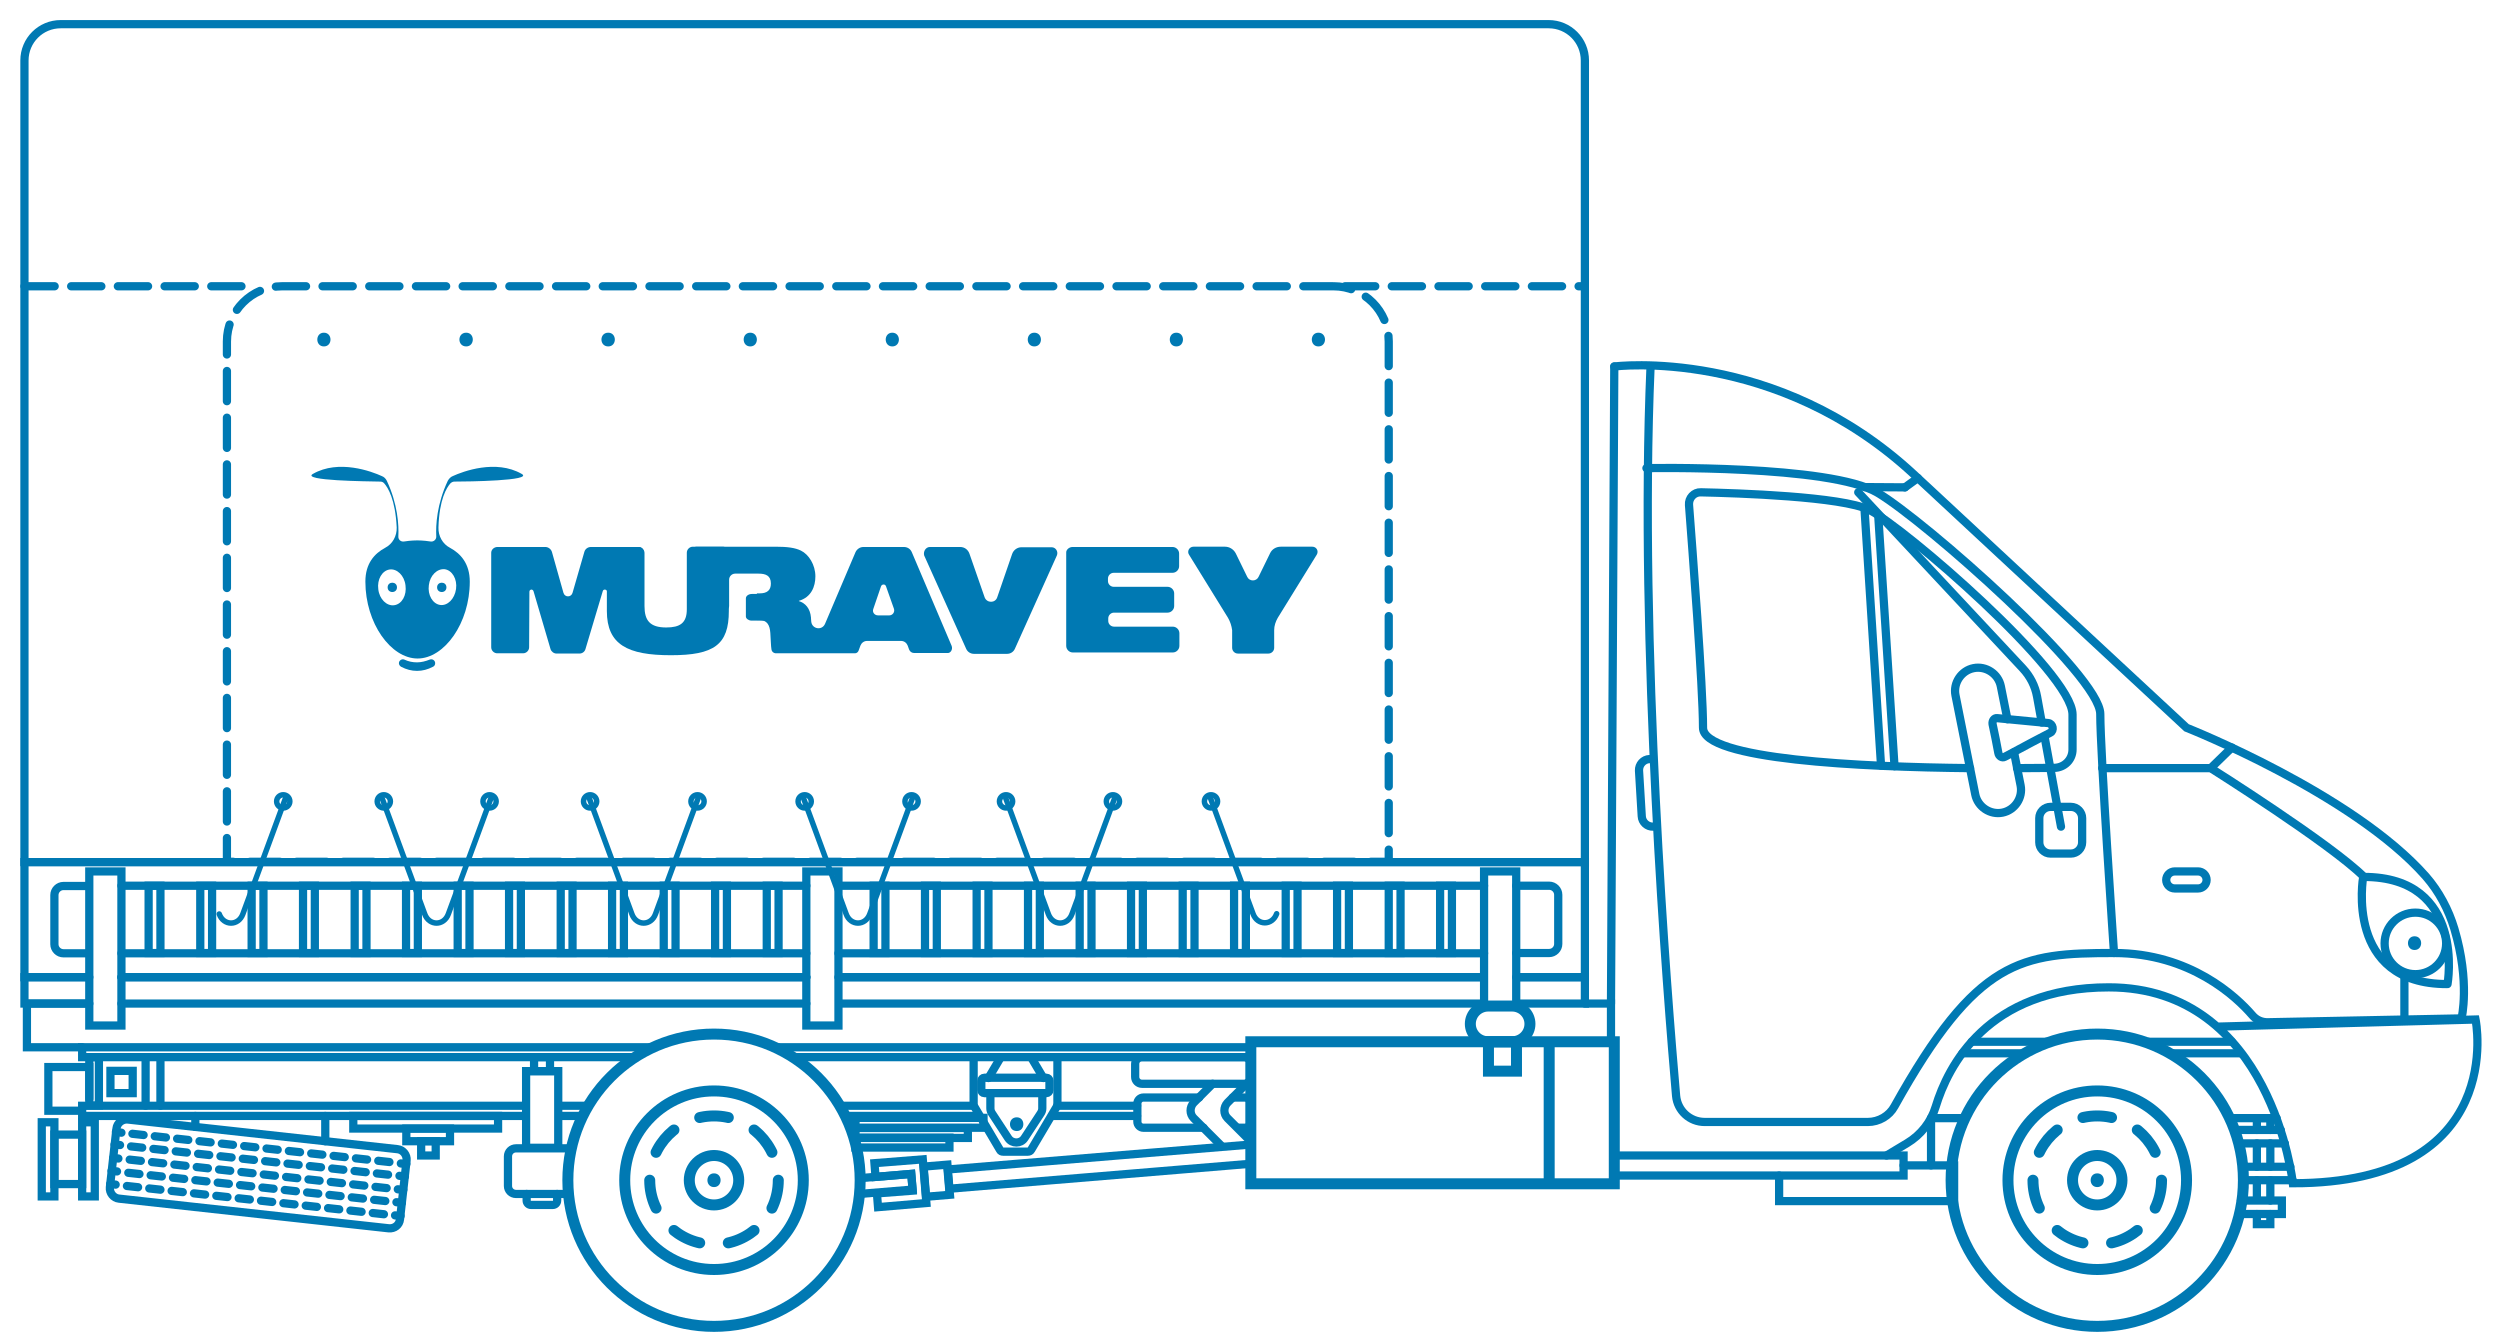 <?xml version="1.0" encoding="utf-8"?>
<!-- Generator: Adobe Illustrator 21.1.0, SVG Export Plug-In . SVG Version: 6.00 Build 0)  -->
<svg version="1.1" id="Слой_6" xmlns="http://www.w3.org/2000/svg" xmlns:xlink="http://www.w3.org/1999/xlink" x="0px" y="0px"
	 viewBox="0 0 910 486" style="enable-background:new 0 0 910 486;" xml:space="preserve">
<style type="text/css">
	.st0{fill:none;stroke:#0079B3;stroke-width:4;stroke-miterlimit:10;}
	.st1{fill:none;stroke:#0079B3;stroke-width:4;stroke-linecap:round;stroke-miterlimit:10;stroke-dasharray:10.501,10.501;}
	.st2{fill:none;stroke:#0079B3;stroke-width:4;stroke-linecap:round;stroke-miterlimit:10;}
	.st3{fill:#0079B3;}
	.st4{fill:none;stroke:#0079B3;stroke-width:3;stroke-miterlimit:10;}
	.st5{fill:none;stroke:#0079B3;stroke-width:3;stroke-linecap:round;stroke-miterlimit:10;}
	.st6{fill:none;stroke:#0079B3;stroke-width:3;stroke-linecap:round;stroke-miterlimit:10;stroke-dasharray:4.092,4.092;}
	.st7{fill:none;stroke:#0079B3;stroke-width:3;stroke-linecap:round;stroke-miterlimit:10;stroke-dasharray:11,6;}
	.st8{fill:none;stroke:#0079B3;stroke-width:2;stroke-linecap:round;stroke-miterlimit:10;}
</style>
<circle id="XMLID_1603_" class="st0" cx="259.9" cy="429.6" r="53.2"/>
<circle id="XMLID_1602_" class="st0" cx="259.9" cy="429.6" r="32.5"/>
<g id="XMLID_1599_">
	<circle class="st1" cx="259.9" cy="429.6" r="23.4"/>
</g>
<circle id="XMLID_1598_" class="st2" cx="259.9" cy="429.6" r="9"/>
<g id="XMLID_1591_">
	<g>
		<path class="st3" d="M259.9,432.1c3.2,0,3.2-5,0-5S256.7,432.1,259.9,432.1L259.9,432.1z"/>
	</g>
</g>
<circle id="XMLID_1590_" class="st0" cx="763.4" cy="429.6" r="53.2"/>
<circle id="XMLID_1589_" class="st0" cx="763.4" cy="429.6" r="32.5"/>
<g id="XMLID_1586_">
	<circle class="st1" cx="763.4" cy="429.6" r="23.4"/>
</g>
<circle id="XMLID_1585_" class="st2" cx="763.4" cy="429.6" r="9"/>
<g id="XMLID_1578_">
	<g>
		<path class="st3" d="M763.4,432.1c3.2,0,3.2-5,0-5S760.2,432.1,763.4,432.1L763.4,432.1z"/>
	</g>
</g>
<path id="XMLID_1577_" class="st0" d="M550.4,379.2h-8.7c-3.6,0-6.5-2.9-6.5-6.5l0,0c0-3.6,2.9-6.5,6.5-6.5h8.7
	c3.6,0,6.5,2.9,6.5,6.5l0,0C556.9,376.3,554,379.2,550.4,379.2z"/>
<rect id="XMLID_1576_" x="541.8" y="379.2" class="st0" width="10.2" height="10.7"/>
<rect id="XMLID_1575_" x="455.3" y="379.2" class="st0" width="132.3" height="51.7"/>
<line id="XMLID_1574_" class="st0" x1="563.9" y1="379.2" x2="563.9" y2="430.9"/>
<rect id="XMLID_1573_" x="336.5" y="424.1" transform="matrix(0.997 -8.240186e-02 8.240186e-02 0.997 -34.241 29.548)" class="st4" width="8.7" height="11"/>
<polyline id="XMLID_1572_" class="st4" points="455.3,423.6 345.5,432.7 344.9,425.7 455.3,416.6 "/>
<polygon id="XMLID_1571_" class="st4" points="318.3,423.4 318.7,428.4 331.7,427.3 332.2,433.4 319.2,434.4 319.6,439.4 
	337.2,437.9 335.9,422 "/>
<polyline id="XMLID_1570_" class="st4" points="312.8,434.6 332.2,433 331.7,427.3 312.3,428.9 "/>
<path id="XMLID_1569_" class="st4" d="M141.5,447.1l-98.2-10.8c-2-0.2-3.5-2.1-3.3-4.1l2.4-21.4c0.2-2,2.1-3.5,4.1-3.3l98.2,10.8
	c2,0.2,3.5,2.1,3.3,4.1l-2.4,21.4C145.4,445.9,143.6,447.3,141.5,447.1z"/>
<g id="XMLID_1563_">
	<g>
		<line class="st5" x1="42.2" y1="412" x2="44.2" y2="412.3"/>
		<line class="st6" x1="48.2" y1="412.7" x2="143.8" y2="423.2"/>
		<line class="st5" x1="145.9" y1="423.5" x2="147.9" y2="423.7"/>
	</g>
</g>
<g id="XMLID_1557_">
	<g>
		<line class="st5" x1="40.1" y1="431" x2="42.1" y2="431.2"/>
		<line class="st6" x1="46.2" y1="431.7" x2="141.7" y2="442.2"/>
		<line class="st5" x1="143.8" y1="442.4" x2="145.8" y2="442.6"/>
	</g>
</g>
<g id="XMLID_1551_">
	<g>
		<line class="st5" x1="40.6" y1="426.2" x2="42.6" y2="426.4"/>
		<line class="st6" x1="46.7" y1="426.9" x2="142.3" y2="437.4"/>
		<line class="st5" x1="144.3" y1="437.6" x2="146.3" y2="437.8"/>
	</g>
</g>
<g id="XMLID_1545_">
	<g>
		<line class="st5" x1="41.2" y1="421.5" x2="43.1" y2="421.7"/>
		<line class="st6" x1="47.2" y1="422.1" x2="142.8" y2="432.7"/>
		<line class="st5" x1="144.8" y1="432.9" x2="146.8" y2="433.1"/>
	</g>
</g>
<g id="XMLID_1539_">
	<g>
		<line class="st5" x1="41.7" y1="416.6" x2="43.7" y2="416.8"/>
		<line class="st6" x1="47.7" y1="417.3" x2="143.3" y2="427.8"/>
		<line class="st5" x1="145.4" y1="428" x2="147.4" y2="428.2"/>
	</g>
</g>
<polyline id="XMLID_1538_" class="st5" points="230.8,384.8 29.9,384.8 29.9,381.2 237.6,381.2 "/>
<polyline id="XMLID_1537_" class="st5" points="282,381.2 455.3,381.2 455.3,384.8 288.3,384.8 "/>
<line id="XMLID_1536_" class="st5" x1="203.6" y1="402.5" x2="213.9" y2="402.5"/>
<path id="XMLID_1535_" class="st5" d="M203.6,402.5"/>
<polyline id="XMLID_1534_" class="st5" points="191,406.2 29.9,406.2 29.9,402.5 191,402.5 "/>
<line id="XMLID_1533_" class="st5" x1="384.8" y1="402.5" x2="413.9" y2="402.5"/>
<line id="XMLID_1532_" class="st5" x1="305.7" y1="402.5" x2="354.4" y2="402.5"/>
<line id="XMLID_1531_" class="st5" x1="356.5" y1="406.2" x2="307.5" y2="406.2"/>
<line id="XMLID_1530_" class="st5" x1="413.9" y1="406.2" x2="382.9" y2="406.2"/>
<line id="XMLID_1529_" class="st5" x1="211.8" y1="406.2" x2="203.6" y2="406.2"/>
<rect id="XMLID_1528_" x="32.5" y="384.8" class="st5" width="3.5" height="17.6"/>
<polyline id="XMLID_1527_" class="st5" points="32.5,400 32.5,388.4 17.6,388.4 17.6,404.3 29.7,404.3 "/>
<line id="XMLID_1526_" class="st5" x1="58.4" y1="384.8" x2="58.4" y2="402.5"/>
<line id="XMLID_1525_" class="st5" x1="53" y1="384.8" x2="53" y2="402.5"/>
<rect id="XMLID_1524_" x="40.2" y="389.8" class="st5" width="8.1" height="8.1"/>
<rect id="XMLID_1523_" x="15.2" y="408.5" class="st5" width="4.6" height="27"/>
<rect id="XMLID_1522_" x="19.8" y="413" class="st5" width="10.1" height="18"/>
<rect id="XMLID_1521_" x="29.9" y="408.5" class="st5" width="4.6" height="27"/>
<line id="XMLID_1520_" class="st5" x1="118.4" y1="415.4" x2="118.4" y2="406.2"/>
<line id="XMLID_1519_" class="st5" x1="71.1" y1="410.2" x2="71.1" y2="406.2"/>
<rect id="XMLID_1518_" x="128.6" y="406.2" class="st5" width="52.7" height="4.6"/>
<rect id="XMLID_1517_" x="147.9" y="410.8" class="st5" width="15.9" height="4.6"/>
<rect id="XMLID_1516_" x="153.3" y="415.4" class="st5" width="5.3" height="5.2"/>
<path id="XMLID_1515_" class="st5" d="M206.2,434.6h-18.4c-1.6,0-2.9-1.3-2.9-2.9v-10.8c0-1.6,1.3-2.9,2.9-2.9h19
	c0.3,0,0.5,0,0.8,0.1"/>
<path id="XMLID_1514_" class="st5" d="M202.8,434.6v2.4c0,0.9-0.7,1.6-1.6,1.6h-7.9c-0.9,0-1.6-0.7-1.6-1.6v-2.4"/>
<rect id="XMLID_1513_" x="191.5" y="389.9" class="st5" width="11.7" height="27.9"/>
<rect id="XMLID_1512_" x="194.4" y="384.8" class="st5" width="5.8" height="5.1"/>
<path id="XMLID_1511_" class="st5" d="M452.8,394.5h-37.1c-1.4,0-2.5-1.1-2.5-2.5v-4.7c0-1.4,1.1-2.5,2.5-2.5h37.1
	c1.4,0,2.5,1.1,2.5,2.5v4.7C455.3,393.4,454.1,394.5,452.8,394.5z"/>
<path id="XMLID_1510_" class="st5" d="M438.1,410.5h-21.9c-1.2,0-2.2-1-2.2-2.2v-6.6c0-1.2,1-2.2,2.2-2.2h20.3"/>
<path id="XMLID_1509_" class="st5" d="M448.7,399.5h4.4c1.2,0,2.2,1,2.2,2.2v6.6c0,1.2-1,2.2-2.2,2.2H451"/>
<path id="XMLID_1508_" class="st5" d="M444.6,417.1L434.5,407c-1.5-1.5-1.5-4,0-5.6l6.9-6.9"/>
<path id="XMLID_1507_" class="st5" d="M455.6,415.8l-8.8-8.8c-1.5-1.5-1.5-4,0-5.6l6.9-6.9"/>
<path id="XMLID_1506_" class="st5" d="M379.4,397.9v5.5c0,0.7-0.2,1.3-0.6,1.9l-5.9,9c-1.4,2.1-4.5,2.1-5.9,0l-5.9-9
	c-0.4-0.6-0.6-1.2-0.6-1.9v-5.5"/>
<path id="XMLID_1505_" class="st5" d="M380.9,397.9h-22.6c-0.6,0-1.1-0.5-1.1-1.1v-3.4c0-0.6,0.5-1.1,1.1-1.1h22.6
	c0.6,0,1.1,0.5,1.1,1.1v3.4C382,397.4,381.5,397.9,380.9,397.9z"/>
<line id="XMLID_1504_" class="st5" x1="364.3" y1="384.8" x2="359.8" y2="392.4"/>
<line id="XMLID_1503_" class="st5" x1="375.3" y1="384.8" x2="379.8" y2="392.4"/>
<path id="XMLID_1502_" class="st5" d="M354.4,384.8v17.3c0,0.2,0.1,0.4,0.2,0.6l9.4,15.9c0.2,0.4,0.6,0.6,1.1,0.6h9.1
	c0.4,0,0.9-0.2,1.1-0.6l9.6-16.2l0,0v-17.6"/>
<g id="XMLID_1495_">
	<g>
		<path class="st3" d="M370.1,411.7c3.2,0,3.2-5,0-5C366.8,406.7,366.8,411.7,370.1,411.7L370.1,411.7z"/>
	</g>
</g>
<rect id="XMLID_1494_" x="311.4" y="406.9" class="st5" width="46.6" height="3.6"/>
<rect id="XMLID_1493_" x="311.4" y="410.6" class="st5" width="40.9" height="3.6"/>
<rect id="XMLID_1492_" x="311.4" y="414.1" class="st5" width="34.2" height="3.6"/>
<path id="XMLID_1626_" class="st5" d="M32,347h-8.9c-1.8,0-3.3-1.5-3.3-3.3v-17.9c0-1.8,1.5-3.3,3.3-3.3h9.1"/>
<line id="XMLID_1630_" class="st5" x1="293.5" y1="347" x2="44.2" y2="347"/>
<line id="XMLID_1634_" class="st5" x1="540.2" y1="347" x2="305.2" y2="347"/>
<path id="XMLID_1632_" class="st5" d="M551.9,322.4h12c1.8,0,3.3,1.5,3.3,3.3v17.9c0,1.8-1.5,3.3-3.3,3.3h-12"/>
<line id="XMLID_1628_" class="st5" x1="305.7" y1="322.4" x2="540.2" y2="322.4"/>
<line id="XMLID_1624_" class="st5" x1="44.2" y1="322.4" x2="293.5" y2="322.4"/>
<line id="XMLID_1625_" class="st5" x1="293.5" y1="355.7" x2="44.2" y2="355.7"/>
<line id="XMLID_1636_" class="st5" x1="539.9" y1="355.7" x2="305.2" y2="355.7"/>
<polyline id="XMLID_1490_" class="st5" points="32.2,355.7 8.9,355.7 8.9,313.8 576.9,313.8 576.9,355.7 551.9,355.7 "/>
<polyline id="XMLID_1623_" class="st5" points="32.2,365.3 8.9,365.3 8.9,355.7 32.5,355.7 "/>
<line id="XMLID_1631_" class="st5" x1="293.5" y1="365.3" x2="44.2" y2="365.3"/>
<line id="XMLID_1637_" class="st5" x1="540.2" y1="365.3" x2="305.7" y2="365.3"/>
<polyline id="XMLID_1639_" class="st5" points="552.3,355.7 576.9,355.7 576.9,365.3 551.9,365.3 "/>
<line id="XMLID_1635_" class="st5" x1="305.7" y1="355.7" x2="539.9" y2="355.7"/>
<line id="XMLID_1627_" class="st5" x1="44.2" y1="355.7" x2="293.5" y2="355.7"/>
<path id="XMLID_1483_" class="st5" d="M576.9,313.8H8.9V22c0-7.3,5.9-13.2,13.2-13.2h541.6c7.3,0,13.2,5.9,13.2,13.2L576.9,313.8
	L576.9,313.8z"/>
<polyline id="XMLID_1489_" class="st5" points="32.5,365.3 9.8,365.3 9.8,381.2 29.9,381.2 "/>
<polyline id="XMLID_1488_" class="st5" points="576.9,365.3 586.4,365.3 586.4,379.2 576.9,379.2 "/>
<rect id="XMLID_1482_" x="587.6" y="420.6" class="st5" width="105.3" height="7.3"/>
<polyline id="XMLID_1481_" class="st5" points="692.9,424.2 711.3,424.2 711.3,437.2 647.6,437.2 647.6,427.9 "/>
<path id="XMLID_1480_" class="st5" d="M587.6,133.4c0,0,58.8-7.5,109.3,39.5s99,92,99,92s60.5,23.9,87.1,54.1
	c4.8,5.5,8.3,12.1,10.4,19.1c5.8,19.5,2.6,32.6,2.6,32.6l-70.3,1.4c-2.3,0.1-4.4-0.8-5.9-2.6c-5.7-6.6-22.5-22.6-50.3-22.6
	c-33.8,0-49.9,1.9-79.9,55.8c-1.9,3.5-5.7,5.7-9.7,5.7h-59.4c-5.4,0-9.9-4.1-10.4-9.5c-3.1-35.4-13.6-164.5-9.3-265.5"/>
<line id="XMLID_1479_" class="st5" x1="587.6" y1="133.4" x2="586.4" y2="365.3"/>
<path id="XMLID_1478_" class="st5" d="M600.4,276.3L600.4,276.3c-2.2,0.1-3.9,2-3.8,4.2l1,16.6c0.1,2.2,2,3.9,4.2,3.8l0,0"/>
<path id="XMLID_1477_" class="st5" d="M599.3,170.4c0,0,66.9-1.3,84.2,9s81,66.5,81,80.5s5,87,5,87"/>
<path id="XMLID_1476_" class="st5" d="M800.1,323.4h-8.5c-1.7,0-3.1-1.4-3.1-3.1l0,0c0-1.7,1.4-3.1,3.1-3.1h8.5
	c1.7,0,3.1,1.4,3.1,3.1l0,0C803.2,322,801.8,323.4,800.1,323.4z"/>
<path id="XMLID_1475_" class="st5" d="M717.1,279.6c-39.8-0.4-97.2-3.1-97.2-14.7c0-14.9-3.9-65.4-5.1-81.1
	c-0.2-2.5,1.8-4.7,4.3-4.6c13.4,0.3,51.2,1.5,61.3,6.4c12.3,6,74,59.3,74,74.5v12.7c0,3.7-2.9,6.6-6.6,6.7c-3.4,0-8.1,0.1-13.6,0.1"
	/>
<line id="XMLID_1474_" class="st5" x1="683.7" y1="188" x2="689.6" y2="278.9"/>
<line id="XMLID_1473_" class="st5" x1="684.7" y1="278.7" x2="678.7" y2="185.6"/>
<path id="XMLID_1472_" class="st5" d="M733.1,273.8l2.4,12.1c0.9,4.5-2.1,9-6.6,9.9l0,0c-4.5,0.9-9-2.1-9.9-6.6l-7.2-36.1
	c-0.9-4.5,2.1-9,6.6-9.9l0,0c4.5-0.9,9,2.1,9.9,6.6l2.4,12"/>
<line id="XMLID_1471_" class="st5" x1="744.3" y1="268.6" x2="750.2" y2="300.9"/>
<path id="XMLID_1470_" class="st5" d="M676.4,179.2l59.9,64.1c2.7,2.9,4.5,6.4,5.2,10.3l1.7,9.4"/>
<path id="XMLID_1469_" class="st5" d="M753.8,310.7h-7.4c-2.3,0-4.1-1.9-4.1-4.1v-8.8c0-2.3,1.9-4.1,4.1-4.1h7.4
	c2.3,0,4.1,1.9,4.1,4.1v8.8C757.9,308.8,756.1,310.7,753.8,310.7z"/>
<path id="XMLID_1468_" class="st5" d="M726.4,268.9l-1.1-5.3c-0.2-1.2,0.6-2.3,1.6-2.2l11.4,1.1l7.3,0.7c1.7,0.2,2.2,2.8,0.7,3.5
	l-6.5,3.4l-10.1,5.4c-0.9,0.5-2.1-0.2-2.3-1.4L726.4,268.9z"/>
<line id="XMLID_1467_" class="st5" x1="678.7" y1="177.3" x2="693.4" y2="177.4"/>
<line id="XMLID_1466_" class="st5" x1="693.4" y1="177.4" x2="698.1" y2="174"/>
<line id="XMLID_1465_" class="st5" x1="812.4" y1="272.1" x2="804.7" y2="279.6"/>
<path id="XMLID_1464_" class="st5" d="M765.2,279.6h39.5c0,0,43.6,27.5,55.7,39.5"/>
<line id="XMLID_1463_" class="st5" x1="875.2" y1="355.7" x2="875.2" y2="371.1"/>
<path id="XMLID_1462_" class="st5" d="M890.9,358.2c0,0,6.9-39-30.5-39h-0.2c0,0-6.9,39,30.5,39"/>
<circle id="XMLID_1461_" class="st5" cx="879.2" cy="343.4" r="11.2"/>
<g id="XMLID_1454_">
	<g>
		<path class="st3" d="M878.9,345.8c3.2,0,3.2-5,0-5S875.7,345.8,878.9,345.8L878.9,345.8z"/>
	</g>
</g>
<path id="XMLID_1453_" class="st5" d="M686.7,420.6l7.5-4.5c5-3,8.7-7.7,10.4-13.3c4.4-14.5,18.7-43.4,63-43.4
	c59.3,0,67,71.3,67,71.3c78.7,0,66.5-59.6,66.5-59.6l-94.1,2.6"/>
<line id="XMLID_1452_" class="st5" x1="736.1" y1="383.4" x2="714.3" y2="383.4"/>
<line id="XMLID_1451_" class="st5" x1="717.7" y1="379.2" x2="745.4" y2="379.2"/>
<polyline id="XMLID_1450_" class="st5" points="814.7,382.2 814.7,383.4 790.2,383.4 "/>
<line id="XMLID_1449_" class="st5" x1="782.3" y1="379.2" x2="812.4" y2="379.2"/>
<line id="XMLID_1448_" class="st5" x1="702.9" y1="407" x2="715.2" y2="407"/>
<line id="XMLID_1447_" class="st5" x1="812.4" y1="407" x2="828.7" y2="407"/>
<line id="XMLID_1446_" class="st5" x1="702.9" y1="407" x2="702.9" y2="424.2"/>
<line id="XMLID_1445_" class="st5" x1="831.7" y1="416.2" x2="814.9" y2="416.2"/>
<line id="XMLID_1444_" class="st5" x1="813.4" y1="411.3" x2="830.2" y2="411.3"/>
<line id="XMLID_1443_" class="st5" x1="834.5" y1="429.6" x2="816.9" y2="429.6"/>
<line id="XMLID_1442_" class="st5" x1="816.4" y1="424.7" x2="833.7" y2="424.7"/>
<polyline id="XMLID_1441_" class="st5" points="815.7,437 830.6,437 830.6,441.9 815.2,441.9 "/>
<line id="XMLID_1440_" class="st5" x1="821.5" y1="424.7" x2="821.5" y2="416.2"/>
<line id="XMLID_1439_" class="st5" x1="821.5" y1="436.6" x2="821.5" y2="429.6"/>
<polyline id="XMLID_1438_" class="st5" points="826.4,441.9 826.4,445.6 821.5,445.6 821.5,441.9 "/>
<line id="XMLID_1436_" class="st5" x1="826.4" y1="429.6" x2="826.4" y2="437"/>
<line id="XMLID_1432_" class="st5" x1="826.4" y1="416.2" x2="826.4" y2="424.7"/>
<polyline id="XMLID_1428_" class="st5" points="821.5,411.3 821.5,407 826.4,407 826.4,411.3 "/>
<rect id="XMLID_1418_" x="32.5" y="317.2" class="st5" width="11.7" height="56.1"/>
<rect id="XMLID_1487_" x="540.2" y="317.2" class="st5" width="11.7" height="49.1"/>
<rect id="XMLID_1604_" x="293.5" y="317.2" class="st5" width="11.7" height="56.1"/>
<g id="XMLID_1605_">
	<rect id="XMLID_3_" x="54.1" y="322.4" class="st5" width="4.3" height="24.5"/>
	<rect x="72.9" y="322.4" class="st5" width="4.3" height="24.5"/>
	<rect x="91.6" y="322.4" class="st5" width="4.3" height="24.5"/>
	<rect x="110.3" y="322.4" class="st5" width="4.3" height="24.5"/>
	<rect x="129.1" y="322.4" class="st5" width="4.3" height="24.5"/>
	<rect x="147.8" y="322.4" class="st5" width="4.3" height="24.5"/>
	<rect x="166.6" y="322.4" class="st5" width="4.3" height="24.5"/>
	<rect x="185.3" y="322.4" class="st5" width="4.3" height="24.5"/>
	<rect x="204.1" y="322.4" class="st5" width="4.3" height="24.5"/>
	<rect x="222.8" y="322.4" class="st5" width="4.3" height="24.5"/>
	<rect x="241.6" y="322.4" class="st5" width="4.3" height="24.5"/>
	<rect x="260.3" y="322.4" class="st5" width="4.3" height="24.5"/>
	<rect id="XMLID_2_" x="279.1" y="322.4" class="st5" width="4.3" height="24.5"/>
</g>
<rect id="XMLID_1655_" x="318" y="322.4" class="st5" width="4.3" height="24.5"/>
<rect id="XMLID_1654_" x="336.7" y="322.4" class="st5" width="4.3" height="24.5"/>
<rect id="XMLID_1653_" x="355.5" y="322.4" class="st5" width="4.3" height="24.5"/>
<rect id="XMLID_1652_" x="374.2" y="322.4" class="st5" width="4.3" height="24.5"/>
<rect id="XMLID_1651_" x="393" y="322.4" class="st5" width="4.3" height="24.5"/>
<rect id="XMLID_1650_" x="411.7" y="322.4" class="st5" width="4.3" height="24.5"/>
<rect id="XMLID_1649_" x="430.5" y="322.4" class="st5" width="4.3" height="24.5"/>
<rect id="XMLID_1648_" x="449.2" y="322.4" class="st5" width="4.3" height="24.5"/>
<rect id="XMLID_1647_" x="468" y="322.4" class="st5" width="4.3" height="24.5"/>
<rect id="XMLID_1646_" x="486.7" y="322.4" class="st5" width="4.3" height="24.5"/>
<rect id="XMLID_1645_" x="505.5" y="322.4" class="st5" width="4.3" height="24.5"/>
<rect id="XMLID_1644_" x="524.2" y="322.4" class="st5" width="4.3" height="24.5"/>
<path id="XMLID_1484_" class="st7" d="M485.4,104.2H102.7c-11.1,0-20.1,9-20.1,20.1v189.4h422.9V124.3
	C505.5,113.2,496.5,104.2,485.4,104.2z"/>
<line id="XMLID_1633_" class="st7" x1="489.6" y1="104.2" x2="576.9" y2="104.2"/>
<line id="XMLID_1485_" class="st7" x1="8.9" y1="104.2" x2="93.8" y2="104.2"/>
<g id="XMLID_1638_">
	<g id="XMLID_5_">
		<g>
			<path class="st3" d="M117.9,126.1c3.2,0,3.2-5,0-5C114.7,121.1,114.7,126.1,117.9,126.1L117.9,126.1z"/>
		</g>
	</g>
	<g id="XMLID_14_">
		<g>
			<path class="st3" d="M169.7,126.1c3.2,0,3.2-5,0-5C166.4,121.1,166.4,126.1,169.7,126.1L169.7,126.1z"/>
		</g>
	</g>
	<g id="XMLID_11_">
		<g>
			<path class="st3" d="M221.4,126.1c3.2,0,3.2-5,0-5C218.1,121.1,218.1,126.1,221.4,126.1L221.4,126.1z"/>
		</g>
	</g>
	<g id="XMLID_10_">
		<g>
			<path class="st3" d="M273.1,126.1c3.2,0,3.2-5,0-5S269.9,126.1,273.1,126.1L273.1,126.1z"/>
		</g>
	</g>
	<g id="XMLID_9_">
		<g>
			<path class="st3" d="M324.8,126.1c3.2,0,3.2-5,0-5S321.6,126.1,324.8,126.1L324.8,126.1z"/>
		</g>
	</g>
	<g id="XMLID_8_">
		<g>
			<path class="st3" d="M376.5,126.1c3.2,0,3.2-5,0-5S373.3,126.1,376.5,126.1L376.5,126.1z"/>
		</g>
	</g>
	<g id="XMLID_7_">
		<g>
			<path class="st3" d="M428.2,126.1c3.2,0,3.2-5,0-5S425,126.1,428.2,126.1L428.2,126.1z"/>
		</g>
	</g>
	<g id="XMLID_1_">
		<g>
			<path class="st3" d="M479.9,126.1c3.2,0,3.2-5,0-5S476.7,126.1,479.9,126.1L479.9,126.1z"/>
		</g>
	</g>
</g>
<path id="XMLID_1659_" class="st8" d="M103.9,290.6L94,317.5l-5.6,15.2c-1.6,4.4-7,4.4-8.6,0"/>
<path id="XMLID_1657_" class="st8" d="M178.7,290.6l-9.9,26.9l-5.6,15.2c-1.6,4.4-7,4.4-8.6,0l-5.6-15.2l-9.9-26.9"/>
<path id="XMLID_1660_" class="st8" d="M254.1,290.6l-9.9,26.9l-5.6,15.2c-1.6,4.4-7,4.4-8.6,0l-5.6-15.2l-9.9-26.9"/>
<path id="XMLID_1667_" class="st8" d="M332.1,290.6l-9.9,26.9l-5.6,15.2c-1.6,4.4-7,4.4-8.6,0l-5.6-15.2l-9.9-26.9"/>
<path id="XMLID_1675_" class="st8" d="M405.7,290.6l-9.9,26.9l-5.6,15.2c-1.6,4.4-7,4.4-8.6,0l-5.6-15.2l-9.9-26.9"/>
<path id="XMLID_1666_" class="st8" d="M464.7,332.6c-1.6,4.4-7,4.4-8.6,0l-5.6-15.2l-9.9-26.9"/>
<circle id="XMLID_1643_" class="st8" cx="405.1" cy="291.7" r="2.4"/>
<circle id="XMLID_1677_" class="st8" cx="440.8" cy="291.7" r="2.4"/>
<circle id="XMLID_1732_" class="st8" cx="331.8" cy="291.7" r="2.4"/>
<circle id="XMLID_1678_" class="st8" cx="366.2" cy="291.7" r="2.4"/>
<circle id="XMLID_1734_" class="st8" cx="253.9" cy="291.7" r="2.4"/>
<circle id="XMLID_1733_" class="st8" cx="292.9" cy="291.7" r="2.4"/>
<circle id="XMLID_1736_" class="st8" cx="178.2" cy="291.7" r="2.4"/>
<circle id="XMLID_1735_" class="st8" cx="214.8" cy="291.7" r="2.4"/>
<circle id="XMLID_1738_" class="st8" cx="103.1" cy="291.7" r="2.4"/>
<circle id="XMLID_1737_" class="st8" cx="139.7" cy="291.7" r="2.4"/>
<g>
	<circle class="st3" cx="142.8" cy="213.8" r="1.7"/>
	<circle class="st3" cx="160.8" cy="213.8" r="1.7"/>
	<path class="st3" d="M156.4,240.1c-1.5,0.6-3.1,1-4.6,1c-1.6,0-3.1-0.3-4.6-1c-0.9-0.4-2,0.3-2,1.3c0,0.5,0.3,1,0.8,1.3
		c1.9,1,3.8,1.5,5.8,1.5s3.9-0.5,5.8-1.5c0.5-0.2,0.8-0.7,0.8-1.3C158.4,240.4,157.4,239.7,156.4,240.1z"/>
	<path class="st3" d="M163.9,176c0.4-0.4,0.9-0.7,1.5-0.7c4.7,0,28.9-0.3,24.5-2.8c-9.4-5.4-21.4-0.9-25.1,0.8
		c-0.8,0.3-1.4,1-1.8,1.7c-4,8.5-4.4,16.2-4.2,20.2c0.1,1.2-1,2.1-2.1,1.9c-2.6-0.4-4.5-0.4-4.8-0.4s-2.3,0-4.8,0.4
		c-1.2,0.2-2.2-0.7-2.1-1.9c0.2-4-0.2-11.7-4.2-20.2c-0.4-0.8-1-1.4-1.8-1.7c-3.7-1.7-15.7-6.2-25.1-0.8c-4.4,2.5,19.8,2.7,24.5,2.8
		c0.6,0,1.1,0.2,1.5,0.7c1.3,1.5,4,5.7,4.5,16c0.1,3.1-1.5,6-4.2,7.4c-3.9,2.1-7.2,5.7-7.2,12.3c0,15.2,9.3,28,19,28s19-12.8,19-28
		c0-6.5-3.3-10.2-7.2-12.3c-2.7-1.4-4.3-4.3-4.2-7.4C159.9,181.7,162.6,177.5,163.9,176z M143.5,220.3c-2.7,0.4-5.4-2.2-5.8-5.8
		c-0.5-3.6,1.4-6.8,4.1-7.2c2.7-0.4,5.4,2.2,5.8,5.8C148.1,216.7,146.3,219.9,143.5,220.3z M161.9,207.2c2.7,0.4,4.6,3.6,4.1,7.2
		c-0.5,3.6-3.1,6.2-5.8,5.8s-4.6-3.6-4.1-7.2C156.5,209.5,159.1,206.9,161.9,207.2z"/>
</g>
<g>
	<path class="st3" d="M181.1,199.1h17.4c1.1,0,2.1,0.8,2.4,1.8l4.2,14.9c0.5,1.7,2.8,1.7,3.3,0l4.3-14.9c0.3-1.1,1.3-1.8,2.4-1.8
		h17.4c1.2,0,1.9,1,1.9,2.2v9.8c0,1.2-0.7,2.2-1.9,2.2h-9.4c-1.2,0-2.1-1-2.1-2.2v4.3c0-0.9-1.4-1.1-1.6-0.2l-6.3,21.1
		c-0.3,1-1.2,1.6-2.2,1.6h-8.3c-1,0-1.9-0.7-2.2-1.6l-6.2-21.1c-0.3-0.9-1.5-0.7-1.5,0.2l-0.1,20.2c0,1.2-1,2.2-2.2,2.2H181
		c-1.2,0-2.2-1-2.2-2.2v-34.4C178.8,200.1,179.8,199.1,181.1,199.1z"/>
	<path class="st3" d="M338.5,199.1h11c1.6,0,2.9,1,3.4,2.5l5.5,15.8c0.8,2.2,3.9,2.2,4.6,0l5.4-15.7c0.5-1.5,1.9-2.5,3.4-2.5h11
		c1.5,0,2.5,1.6,1.9,3l-15.3,34c-0.5,1.1-1.6,1.8-2.8,1.8h-12.1c-1.2,0-2.3-0.7-2.8-1.8l-15.3-34C336,200.7,337,199.1,338.5,199.1z"
		/>
	<path class="st3" d="M390.4,199.1h36.4c1.3,0,2.4,1.1,2.4,2.4v4.6c0,1.3-1.1,2.4-2.4,2.4h-21.4c-1.2,0-2.1,1-2.1,2.1v0.9
		c0,1.2,1,2.1,2.1,2.1H425c1.3,0,2.4,1.1,2.4,2.4v4.6c0,1.3-1.1,2.4-2.4,2.4h-19.5c-1.2,0-2.1,1-2.1,2.1v0.9c0,1.2,1,2.1,2.1,2.1
		h21.4c1.3,0,2.4,1.1,2.4,2.4v4.6c0,1.3-1.1,2.4-2.4,2.4h-36.4c-1.3,0-2.4-1.1-2.4-2.4v-33.9C388,200.2,389.1,199.1,390.4,199.1z"/>
	<path class="st3" d="M447,224.9l-14.2-23c-0.8-1.2,0.1-2.9,1.6-2.9h11.5c1.6,0,3.1,0.9,3.9,2.4l4.2,8.6c0.8,1.7,3.3,1.7,4.1,0
		l4.2-8.6c0.7-1.5,2.2-2.4,3.9-2.4h11.5c1.5,0,2.4,1.6,1.6,2.9l-14.2,23c-0.8,1.4-1.3,2.9-1.3,4.5v6.4c0,1.2-1,2.1-2.1,2.1h-11.1
		c-1.2,0-2.1-1-2.1-2.1v-6.4C448.3,227.8,447.8,226.3,447,224.9z"/>
	<path class="st3" d="M346.4,235.1L331.9,201c-0.5-1.2-1.6-1.9-2.9-1.9h-14.7c-1.3,0-2.4,0.8-2.9,1.9l-11.1,26.1
		c-1.1,2.5-4.7,1.9-5-0.8c-0.1-0.9-0.1-1.5-0.1-1.5c-0.3-3.4-2.1-5.3-4.4-6v-0.1c4.5-1.3,6-5.2,6-8.9c0-4.2-2.4-8-5.3-9.4
		c-2.1-1-4.8-1.4-9.2-1.4h-28.7c-1.2,0-2.1,0.9-2.1,2.1v19.3c0,1.2,1,2.2,2.2,2.2h9.5c1.1,0,2-0.8,2.2-1.9V212l0,0v-1
		c0-1.2,1-2.2,2.2-2.2h8.5c2.6,0,4.5,0.7,4.5,3.6c0,2.4-1.3,3.6-4.2,3.6h-0.9v9.7h0.9c2.8,0,3.8,1.8,4,4.7s0.2,4.7,0.4,5.9
		c0.1,0.9,0.8,1.5,1.7,1.5h13.4h2h13.3c0.6,0,1.1-0.4,1.3-0.9l0.7-1.9c0.4-1,1.3-1.7,2.4-1.7H328c1.1,0,2,0.7,2.4,1.7l0.5,1.4
		c0.3,0.8,1,1.3,1.9,1.3h11.9C346,237.9,346.9,236.4,346.4,235.1z M323.7,224h-4.1c-1.3,0-2.2-1.2-1.7-2.4l2.8-8.2
		c0.3-0.8,1.5-0.9,1.8,0l2.9,8.2C325.8,222.8,324.9,224,323.7,224z"/>
</g>
<path class="st3" d="M223.3,199.1h9.1c1.2,0,2.2,1,2.2,2.2v19.3c0,5.2,1.9,7.8,7.9,7.8c5,0,7.5-1.6,7.5-6.6v-20.6
	c0-1.2,1-2.2,2.2-2.2h10.9c1.2,0,2.2,1,2.2,2.2v21.2c0,12.3-5.4,16.1-21.1,16.1s-23.3-3.8-23.3-16.1v-21.2
	C221,200.1,222.1,199.1,223.3,199.1z"/>
<path class="st3" d="M273.4,225.9h13.3v-8.1c0-0.9-1-1.6-2.2-1.6h-10.8c-1.2,0-2.2,0.7-2.2,1.6v6.6
	C271.5,225.1,272.3,225.8,273.4,225.9z"/>
</svg>
